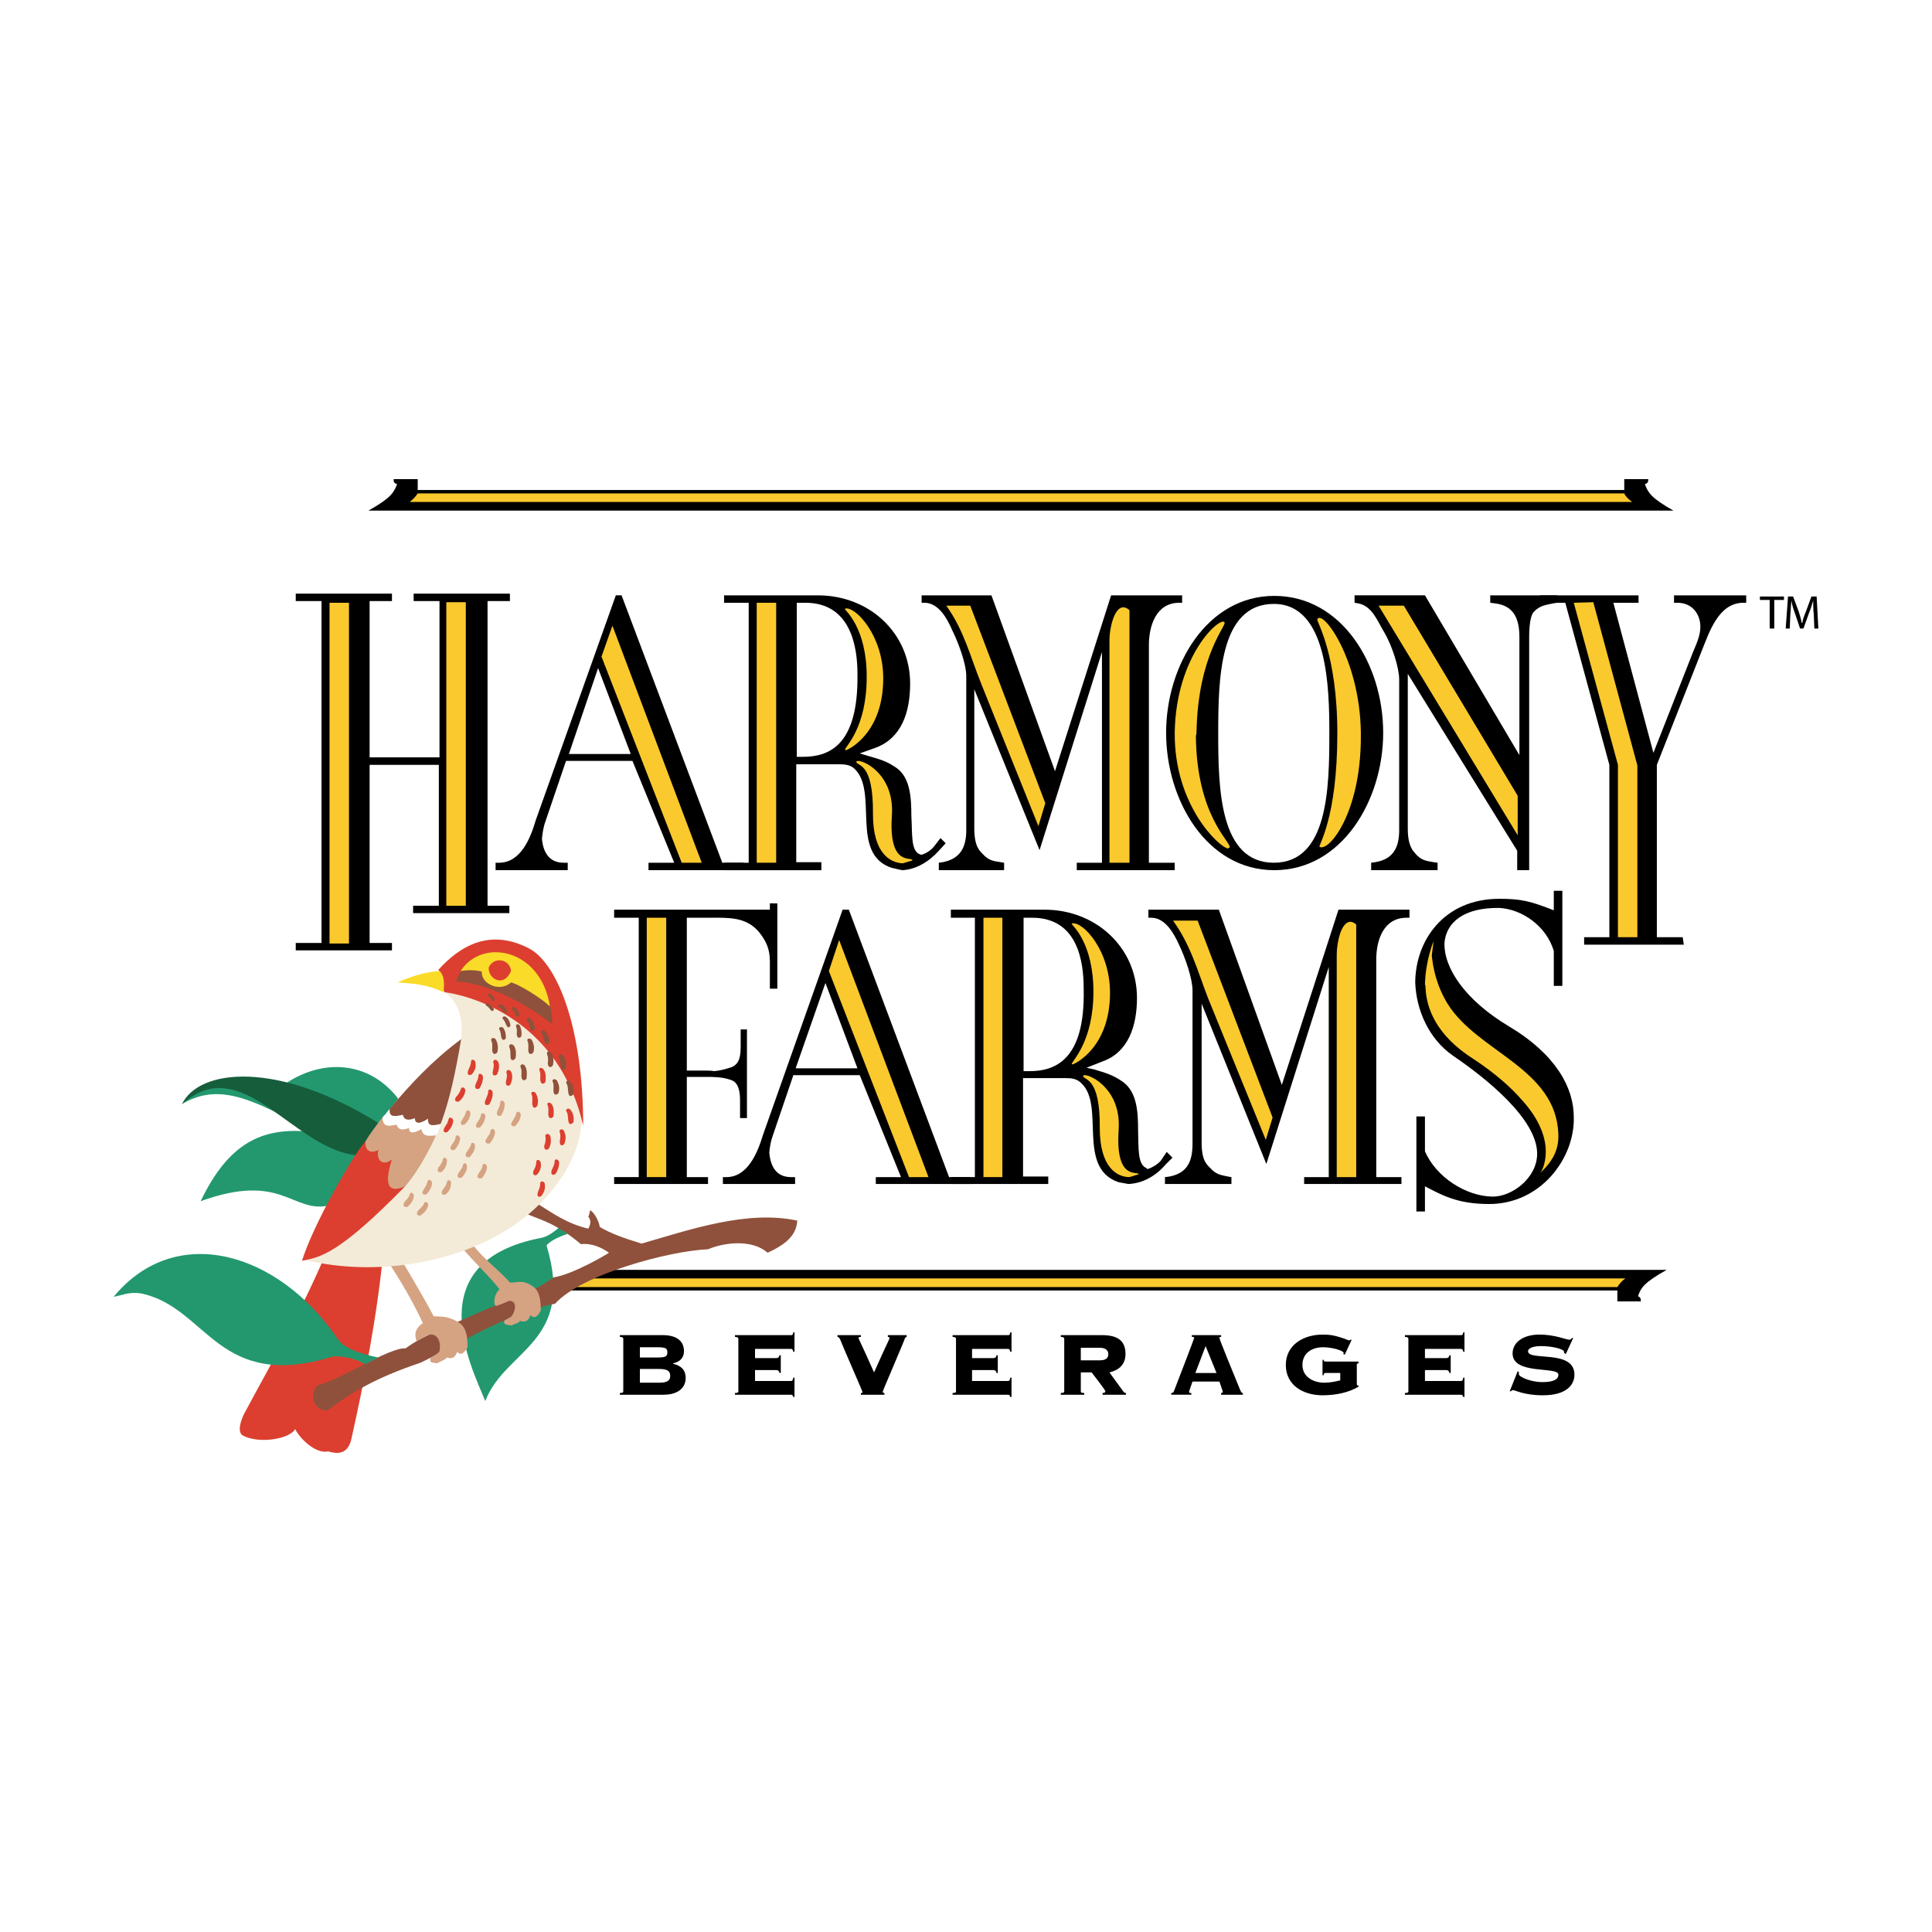 <?xml version="1.0" encoding="utf-8"?>
<!-- Generator: Adobe Illustrator 13.0.0, SVG Export Plug-In . SVG Version: 6.00 Build 14948)  -->
<!DOCTYPE svg PUBLIC "-//W3C//DTD SVG 1.0//EN" "http://www.w3.org/TR/2001/REC-SVG-20010904/DTD/svg10.dtd">
<svg version="1.0" id="Layer_1" xmlns="http://www.w3.org/2000/svg" xmlns:xlink="http://www.w3.org/1999/xlink" x="0px" y="0px"
	 width="192.756px" height="192.756px" viewBox="0 0 192.756 192.756" enable-background="new 0 0 192.756 192.756"
	 xml:space="preserve">
<g>
	<polygon fill-rule="evenodd" clip-rule="evenodd" fill="#FFFFFF" points="0,0 192.756,0 192.756,192.756 0,192.756 0,0 	"/>
	<path fill-rule="evenodd" clip-rule="evenodd" d="M134.282,128.752H55.441l3.314-2.055h107.52
		c-2.226,1.258-2.569,1.773-2.851,2.627c0.281,0.115,0.281,0.287,0.281,0.518h-2.34v-1.09H134.282L134.282,128.752z"/>
	<path fill-rule="evenodd" clip-rule="evenodd" fill="#FAC92D" d="M161.366,128.412c0.171-0.289,0.451-0.629,0.8-0.865H57.899
		l-2.052,0.865H161.366L161.366,128.412z"/>
	<path fill-rule="evenodd" clip-rule="evenodd" d="M127.138,59.452c-6.736,0-10.795,6.971-10.795,13.655
		c0,6.74,4.059,13.711,10.795,13.711c6.746,0,10.863-6.971,10.863-13.711C138.001,66.312,133.884,59.452,127.138,59.452
		L127.138,59.452z M121.543,73.172c0-5.432,0.117-12.919,5.546-12.919c5.425,0,5.539,8.514,5.539,12.919
		c0,5.426-0.114,12.903-5.539,12.903C121.66,86.075,121.543,78.598,121.543,73.172L121.543,73.172z"/>
	<path fill-rule="evenodd" clip-rule="evenodd" fill="#FAC92D" d="M117.202,73.107c0.117-7.769,4.571-11.648,4.968-11.021
		c0.231,0.34-2.624,3.196-2.794,10.906c0,0.114,0,0.288-0.062,0.399c0.062,8.001,3.487,10.575,3.369,11.142c0,0,0,0.055-0.17,0.114
		C121.713,84.588,117.144,80.416,117.202,73.107L117.202,73.107z"/>
	<path fill-rule="evenodd" clip-rule="evenodd" d="M96.405,82.821c0,1.768-0.629,2.859-2.343,3.199l-0.396,0.055v0.743h6.514v-0.743
		l-0.346-0.055c-0.746-0.115-1.203-0.173-1.772-0.803c-0.342-0.338-0.856-0.792-0.856-2.569V68.767l6.511,16.054l6.226-19.767
		v21.021h-2.514v0.743h9.772v-0.743h-2.575V64.367c0-1.882,0.689-4.229,3.033-4.229h0.283v-0.741h-7.085l-5.599,17.544
		l-6.341-17.544h-6.967v0.741h0.284c1.487,0,2.343,1.772,2.743,2.684c0.683,1.376,1.427,3.432,1.427,4.635V82.821L96.405,82.821z"/>
	<path fill-rule="evenodd" clip-rule="evenodd" fill="#FAC92D" d="M104.289,80.134l-0.687,2.288l-5.716-14.23
		c-1.083-2.683-1.706-5.311-3.478-7.766h2.396L104.289,80.134L104.289,80.134z"/>
	<path fill-rule="evenodd" clip-rule="evenodd" fill="#FAC92D" d="M110.691,63.799c0-1.033,0.454-3.206,1.367-3.206
		c0.179,0,0.398,0.061,0.63,0.29v25.192h-1.997V63.799L110.691,63.799z"/>
	<path fill-rule="evenodd" clip-rule="evenodd" d="M82.64,76.251c0.34,0,0.742,0,1.082,0c0.573,0,1.144,0.059,1.542,0.461
		c2.402,2.281-0.516,8.505,3.719,9.879c0.34,0.059,0.68,0.17,1.026,0.227c1.37-0.056,2.687-0.856,3.658-1.939l0.683-0.748
		l-0.516-0.516l-0.627,0.81c-0.284,0.396-0.915,0.792-1.311,0.857c-0.12-0.064-0.17-0.064-0.17-0.064
		c-0.862-0.396-0.692-1.998-0.8-3.824c0-1.827-0.121-3.77-1.435-4.745c-1.03-0.733-1.772-0.906-2.964-1.256l-0.749-0.226
		l1.601-0.572c2.575-0.971,3.425-3.539,3.425-6.402c0-5.02-4.056-8.794-9.197-8.794H72.24v0.741h2.457v25.937H72.24v0.743h9.709
		V86.02h-2.507v-9.769H82.64L82.64,76.251z M79.496,75.509V60.138h0.857c4.624,0,5.196,4.573,5.196,7.089
		c0.114,7.367-3.023,8.282-5.483,8.282H79.496L79.496,75.509z"/>
	<path fill-rule="evenodd" clip-rule="evenodd" fill="#FAC92D" d="M85.435,76.019c0,0,0-0.104,0.173-0.104
		c0.742,0,3.654,1.478,3.375,5.478c-0.346,5.199,2.05,3.997,2.05,4.454l-0.971,0.287c-1.196-0.059-2.967-0.917-2.967-4.909
		C87.15,76.019,85.549,76.48,85.435,76.019L85.435,76.019z"/>
	<path fill-rule="evenodd" clip-rule="evenodd" fill="#FAC92D" d="M84.353,60.707c1.026-0.167,3.768,2.69,3.768,6.975
		c0,5.599-3.598,7.141-3.657,7.141c-0.111,0-0.111,0-0.169,0c0.059-0.405,2.176-2.167,2.176-7.314c0-4.853-2.117-6.566-2.176-6.745
		C84.353,60.707,84.353,60.707,84.353,60.707L84.353,60.707z"/>
	<path fill-rule="evenodd" clip-rule="evenodd" d="M118.977,114.125c0,1.828-0.575,2.914-2.288,3.258l-0.461,0.059v0.686h6.632
		v-0.686l-0.347-0.059c-0.8-0.166-1.196-0.223-1.771-0.854c-0.34-0.34-0.855-0.746-0.855-2.514v-13.881l6.457,15.998l6.227-19.657
		v20.966h-2.457v0.686h9.709v-0.686h-2.513V95.73c0-1.88,0.692-4.167,3.03-4.167h0.284v-0.801h-7.083l-5.653,17.479l-6.283-17.479
		h-7.029v0.801h0.285c1.483,0,2.343,1.772,2.741,2.628c0.69,1.431,1.376,3.485,1.376,4.624V114.125L118.977,114.125z"/>
	<path fill-rule="evenodd" clip-rule="evenodd" fill="#FAC92D" d="M126.968,111.496l-0.68,2.232l-5.77-14.168
		c-1.031-2.684-1.718-5.258-3.486-7.713h2.455L126.968,111.496L126.968,111.496z"/>
	<path fill-rule="evenodd" clip-rule="evenodd" d="M105.26,107.564c0.287,0,0.745,0,1.091,0c0.569,0,1.079,0.055,1.537,0.51
		c2.398,2.227-0.511,8.455,3.719,9.877c0.337,0.062,0.684,0.121,0.968,0.176c1.432-0.055,2.742-0.799,3.713-1.938l0.687-0.688
		l-0.572-0.574l-0.575,0.855c-0.278,0.35-0.906,0.746-1.366,0.861c-0.056-0.115-0.114-0.115-0.114-0.115
		c-0.856-0.396-0.745-1.938-0.801-3.775c0-1.828-0.111-3.768-1.486-4.795c-0.969-0.688-1.716-0.91-2.909-1.264l-0.745-0.164
		l1.601-0.635c2.569-0.908,3.429-3.541,3.429-6.336c0-5.03-4.118-8.799-9.2-8.799h-9.37v0.801h2.399v25.878h-2.399v0.686h9.717
		v-0.744h-2.514v-9.818H105.26L105.26,107.564z M102.122,106.869V91.563h0.85c4.632,0,5.147,4.514,5.147,7.08
		c0.17,7.254-2.975,8.227-5.425,8.227H102.122L102.122,106.869z"/>
	<path fill-rule="evenodd" clip-rule="evenodd" fill="#FAC92D" d="M108.058,107.33c0,0,0-0.059,0.177-0.059
		c0.68,0,3.653,1.486,3.372,5.482c-0.343,5.197,1.994,4.004,1.994,4.406l-0.912,0.281c-1.202,0-2.967-0.912-2.967-4.916
		C109.772,107.33,108.119,107.842,108.058,107.33L108.058,107.33z"/>
	<path fill-rule="evenodd" clip-rule="evenodd" fill="#FAC92D" d="M106.973,92.131c1.029-0.225,3.774,2.628,3.774,6.919
		c0,5.537-3.599,7.135-3.716,7.135c-0.059,0-0.059,0-0.111,0c0.053-0.402,2.17-2.232,2.17-7.25c0-4.856-2.117-6.628-2.17-6.748
		C106.973,92.131,106.973,92.131,106.973,92.131L106.973,92.131z"/>
	<polygon fill-rule="evenodd" clip-rule="evenodd" fill="#FAC92D" points="98.119,91.563 100.005,91.563 100.005,117.438 
		98.119,117.438 98.119,91.563 	"/>
	<polygon fill-rule="evenodd" clip-rule="evenodd" fill="#FAC92D" points="75.499,60.138 77.44,60.138 77.44,86.075 75.499,86.075 
		75.499,60.138 	"/>
	<path fill-rule="evenodd" clip-rule="evenodd" d="M56.242,86.075c-1.486,0-2.055-1.081-2.173-2.396
		c0.059-0.517,0.119-1.091,0.347-1.716l2.056-6.049h6.627l4.17,10.161H64.7v0.743h9.482v-0.743h-2.117L62.014,59.397h-0.572
		l-7.997,22.456c-0.516,1.762-1.487,4.223-3.66,4.223h-0.34v0.743h7.197v-0.743H56.242L56.242,86.075z M56.759,75.225l2.912-8.57
		l3.258,8.57H56.759L56.759,75.225z"/>
	<polygon fill-rule="evenodd" clip-rule="evenodd" fill="#FAC92D" points="70.011,86.075 68.014,86.075 60.011,65.508 
		61.102,62.426 70.011,86.075 	"/>
	<path fill-rule="evenodd" clip-rule="evenodd" d="M78.92,117.441c-1.48,0-2.056-1.086-2.167-2.455
		c0.056-0.516,0.111-1.029,0.34-1.66l2.06-6.055h6.625l4.114,10.17h-2.513v0.686h9.425v-0.686h-2.115l-10-26.68h-0.622
		l-7.938,22.451c-0.523,1.715-1.493,4.229-3.66,4.229h-0.346v0.686h7.202v-0.686H78.92L78.92,117.441z M79.381,106.588l2.974-8.518
		l3.193,8.518H79.381L79.381,106.588z"/>
	<polygon fill-rule="evenodd" clip-rule="evenodd" fill="#FAC92D" points="92.634,117.441 90.693,117.441 82.696,96.877 
		83.722,93.786 92.634,117.441 	"/>
	<path fill-rule="evenodd" clip-rule="evenodd" d="M61.272,117.441v0.686h9.367v-0.686h-2.115v-9.998h1.772
		c0.97,0,1.712,0,2.568,0.285c0.863,0.23,0.971,1.258,0.971,2.111v1.715h0.689v-8.85h-0.627v1.596c0,0.967-0.062,1.828-0.912,2.172
		c-0.686,0.223-1.141,0.34-1.719,0.396c-0.34-0.057-0.627-0.057-0.915-0.057h-1.827v-15.25h2.115c2.056,0,3.775-0.118,5.089,1.431
		c0.68,0.857,1.082,1.655,1.082,2.909v2.74h0.745v-8.511H76.81v0.63H61.272v0.801h2.455v25.878H61.272L61.272,117.441z"/>
	<polygon fill-rule="evenodd" clip-rule="evenodd" fill="#FAC92D" points="64.527,91.563 66.468,91.563 66.468,117.438 
		64.527,117.438 64.527,91.563 	"/>
	<polygon fill-rule="evenodd" clip-rule="evenodd" points="43.849,75.562 36.877,75.562 36.877,59.968 39.106,59.968 39.106,59.227 
		29.507,59.227 29.507,59.968 32.077,59.968 32.077,94.08 29.507,94.08 29.507,94.818 39.106,94.818 39.106,94.08 36.877,94.08 
		36.877,76.31 43.784,76.31 43.784,90.367 41.215,90.367 41.215,91.102 50.816,91.102 50.816,90.367 48.643,90.367 48.643,59.968 
		50.873,59.968 50.873,59.227 41.27,59.227 41.27,59.968 43.849,59.968 43.849,75.562 	"/>
	<polygon fill-rule="evenodd" clip-rule="evenodd" fill="#FAC92D" points="32.877,60.138 34.818,60.138 34.818,94.135 
		32.877,94.135 32.877,60.138 	"/>
	<polygon fill-rule="evenodd" clip-rule="evenodd" fill="#FAC92D" points="44.529,60.083 46.474,60.083 46.474,90.369 
		44.529,90.369 44.529,60.083 	"/>
	<path fill-rule="evenodd" clip-rule="evenodd" d="M68.753,48.886h93.3v-1.085h2.393c0,0.229,0,0.399-0.337,0.51
		c0.337,0.859,0.624,1.375,2.854,2.634H36.759c2.229-1.258,2.515-1.774,2.861-2.634c-0.346-0.111-0.346-0.281-0.346-0.51h2.402
		v1.085H68.753L68.753,48.886z"/>
	<path fill-rule="evenodd" clip-rule="evenodd" fill="#FAC92D" d="M41.676,49.226c-0.174,0.291-0.51,0.627-0.801,0.856h121.976
		c-0.344-0.229-0.685-0.565-0.798-0.856H41.676L41.676,49.226z"/>
	<path fill-rule="evenodd" clip-rule="evenodd" d="M160.964,60.138h2.514v-0.741h-9.824v0.741h2.516l4.396,16.171v17.195h-2.517
		v0.745h9.942l-0.108-0.745h-2.578V76.31l4.454-11.311c0.746-1.827,1.661-4.86,4.178-4.86h0.281v-0.741h-7.2v0.741h0.349
		c1.423,0,2.279,1.086,2.279,2.406c0,0.794-0.341,1.598-0.687,2.396l-3.998,10.17L160.964,60.138L160.964,60.138z"/>
	<polygon fill-rule="evenodd" clip-rule="evenodd" fill="#FAC92D" points="157.017,60.138 158.964,60.083 163.36,76.366 
		163.36,93.505 161.422,93.505 161.422,76.31 157.017,60.138 	"/>
	<path fill-rule="evenodd" clip-rule="evenodd" d="M142.168,59.397h-7.023v0.741l0.34,0.059c1.429,0.229,2,1.89,2.572,2.805
		c0.854,1.422,1.54,3.654,1.54,4.795v15.024c0,1.768-0.625,2.912-2.396,3.199l-0.401,0.055v0.743h6.628v-0.743l-0.398-0.055
		c-0.692-0.115-1.203-0.173-1.774-0.803c-0.285-0.338-0.802-0.792-0.802-2.569v-15.42l10.917,17.652v1.939h1.195V63.57
		c0-1.084,0.118-2.176,0.458-2.517c0.574-0.627,1.141-0.686,1.941-0.856l0.401-0.059v-0.741h-6.684v0.741l0.461,0.059
		c1.938,0.229,2.448,1.599,2.448,3.373v11.769L142.168,59.397L142.168,59.397z"/>
	<polygon fill-rule="evenodd" clip-rule="evenodd" fill="#FAC92D" points="137.54,60.426 140.058,60.426 151.421,79.395 
		151.421,83.339 137.54,60.426 	"/>
	<path fill-rule="evenodd" clip-rule="evenodd" fill="#FAC92D" d="M131.43,61.795c0.453-1.088,4.229,3.834,4.343,11.256
		c0,0.12,0,0.229,0,0.458c0,7.716-3.259,11.54-4.118,10.975c-0.166-0.115,1.771-2.749,1.771-11.312
		C133.426,65.168,131.314,61.969,131.43,61.795L131.43,61.795z"/>
	<path fill-rule="evenodd" clip-rule="evenodd" d="M142.168,118.359c1.657,0.854,3.2,1.766,6.4,1.766
		c5.196,0,8.569-4.623,8.448-8.684c0-2.91-1.763-6.225-6.451-9.031c-4.396-2.623-6.512-5.821-6.452-8.331
		c0.17-2.06,1.94-3.546,5.48-3.494c2.232,0.121,4.681,1.778,5.429,4.291v3.484h0.854v-9.488h-0.854v1.947
		c-2.34-0.915-3.259-1.146-5.429-1.146c-5.54,0-8.396,4.176-8.396,8.396c0.117,2.684,1.314,5.547,3.771,7.262
		c3.371,2.287,8.394,6.344,8.394,9.77c0,2.455-2.568,4.34-4.511,4.283c-2.571-0.059-5.536-1.889-6.684-4.516v-3.48h-0.854v9.48
		h0.854V118.359L142.168,118.359z"/>
	<path fill-rule="evenodd" clip-rule="evenodd" fill="#FAC92D" d="M147.025,105.668c-3.71-2.34-4.739-5.08-4.801-7.189
		c0-0.117,0-0.174-0.057-0.238c0.057-2.448,0.86-4.334,0.86-4.334s-0.062,0.51-0.177,1.425c0.114,1.088,0.405,2.909,1.602,4.854
		c3.026,4.803,10.801,6.402,11.027,12.971c0.059,1.771-0.742,2.857-1.884,3.945c0.111-0.062,0.628-0.801,0.628-2.232
		c0-1.256-0.517-3.086-2.398-5.139C150.794,108.531,149.198,107.104,147.025,105.668L147.025,105.668z"/>
	<path fill-rule="evenodd" clip-rule="evenodd" fill="#FAC92D" d="M133.367,95.22c0-1.085,0.399-3.252,1.373-3.252
		c0.17,0,0.404,0.105,0.571,0.275v25.198h-1.944V95.22L133.367,95.22z"/>
	<polygon fill-rule="evenodd" clip-rule="evenodd" points="176.561,62.708 177.019,62.708 177.019,59.857 177.988,59.857 
		177.988,59.515 175.587,59.515 175.587,59.857 176.561,59.857 176.561,62.708 	"/>
	<path fill-rule="evenodd" clip-rule="evenodd" d="M181.019,62.708h0.398l-0.17-3.193h-0.52l-0.565,1.539
		c-0.171,0.406-0.29,0.742-0.347,1.088h-0.062c-0.05-0.346-0.161-0.683-0.281-1.088l-0.572-1.539h-0.51l-0.229,3.193h0.402
		l0.055-1.37c0.059-0.51,0.059-1.026,0.111-1.425c0.057,0.399,0.17,0.794,0.344,1.251l0.519,1.543h0.338l0.572-1.598
		c0.17-0.402,0.283-0.797,0.4-1.196c0,0.399,0,0.915,0.06,1.373L181.019,62.708L181.019,62.708z"/>
	<path fill-rule="evenodd" clip-rule="evenodd" fill="#23986F" d="M55.788,122.465c-0.572,0.461-1.141,0.918-1.769,1.033
		c-12.289,2.346-7.089,12.684-5.602,16.285c1.997-5.203,9.021-5.777,6.111-15.541c0.514-0.572,1.483-0.918,2.112-1.146
		C56.356,122.867,56.013,122.693,55.788,122.465L55.788,122.465z"/>
	<path fill-rule="evenodd" clip-rule="evenodd" fill="#DC3F2F" d="M32.646,124.758c-2.742,6.455-5.54,11.143-8.337,16.389
		c-0.517,1.146-0.517,1.889,0,2.117c1.656,0.805,4.625,0.287,5.138-0.689c0.408,0.863,2,2.52,3.317,2.232
		c1.255,0.396,2,0,2.285-1.203c1.313-5.938,2.569-12.109,3.255-19.25c-0.572-0.516-1.141-1.029-1.713-1.547
		C35.279,123.441,33.962,124.129,32.646,124.758L32.646,124.758z"/>
	<path fill-rule="evenodd" clip-rule="evenodd" fill="#8F513C" d="M79.552,121.781c-5.027-1.082-10.74,0.912-15.541,2.291
		c-1.713-0.516-3.141-1.033-4.17-1.66c-0.109-0.686-0.631-1.543-0.971-1.656c-0.055,0.229-0.055,0.395-0.17,0.631
		c0.34,0.453,0.17,0.855,0,1.199c-2.173-0.518-3.543-1.543-5.03-2.461c-0.34,0.344-0.683,0.689-1.026,1.025
		c1.483,0.631,2.857,0.918,5.312,2.979c0.971-0.121,2,0.281,2.801,0.855c0.056,0-3.537,2.168-5.54,2.461
		c-2.458,1.824-5.029,2.396-7.658,3.596c-2.458,1.141-5.255,2.111-7.085,3.48c-1.654-0.107-6.396,3.088-8.854,3.713
		c-0.915,1.146-0.115,2.631,1.088,2.461c2.281-1.717,4.683-3.203,9.252-4.74c3.596-1.715,8.514-4.914,13.426-5.889
		c2.628-2.914,11.312-5.256,15.253-5.428c1.772-0.738,4.458-0.969,5.945,0.346C78.983,123.9,79.443,122.867,79.552,121.781
		L79.552,121.781z"/>
	<path fill-rule="evenodd" clip-rule="evenodd" fill="#D5A382" d="M46.186,124.582c0.915,1.146,2.973,3.086,3.653,4.057
		c-0.622,0.57-0.622,1.598-0.336,1.656c0.854-0.281,0.971-0.395,1.313-0.51c0.686,0,0.686,0.74,0.34,1.369
		c-0.17,0.34-0.571,0.396-0.856,0.625c-0.059,0.402,0.229,0.402,0.745,0.461c0.396-0.229,0.627-0.174,0.856-0.461
		c0.452,0.174,0.801,0.059,1.027-0.566c0.46,0.451,0.742,0.051,1.026-0.459c0-1.033-0.109-2.002-0.856-2.455
		c-1.082-0.689-1.487-0.287-2.226-0.344c-0.856-1.025-2.625-2.346-3.654-3.713C46.761,124.354,46.532,124.469,46.186,124.582
		L46.186,124.582z"/>
	<path fill-rule="evenodd" clip-rule="evenodd" fill="#D5A382" d="M38.702,125.844c1.144,1.766,2.398,3.82,3.49,6.168
		c-0.922,0.623-0.804,1.254-0.631,1.826c0.51-0.344,0.915-0.51,1.196-0.686c0.975-0.174,1.262,0.854,1.092,1.656
		c-0.232,0.34-0.631,0.457-0.916,0.689c-0.118,0.457,0.17,0.457,0.684,0.516c0.402-0.234,0.742-0.293,0.967-0.574
		c0.461,0.166,0.801,0.059,1.033-0.566c0.396,0.451,0.739,0.057,1.029-0.459c0-1.033-0.114-2.002-0.859-2.461
		c-1.082-0.689-1.768-0.576-2.514-0.631c-0.856-1.602-1.885-3.367-3.141-5.479C39.62,125.785,39.218,125.844,38.702,125.844
		L38.702,125.844z"/>
	<path fill-rule="evenodd" clip-rule="evenodd" fill="#23986F" d="M37.73,135.439c-1.886-0.402-3.422-0.918-4.053-1.885
		c-5.941-8.686-16.168-11.658-22.339-4.172c0.968-0.174,1.657-0.574,2.968-0.287c6.461,1.543,7.487,9.77,18.97,6.229
		c1.882,0,2.803,0.576,3.143,0.791C36.646,135.955,37.502,135.605,37.73,135.439L37.73,135.439z"/>
	<path fill-rule="evenodd" clip-rule="evenodd" fill="#F3EBD8" d="M43.904,96.877c2.108-2.396,4.797-4.229,8.798-2.059
		c1.945,1.03,3.145,4.232,3.939,8c1.489,5.828,3.369,11.197-2.972,17.48c-5.707,5.545-15.707,7.311-23.362,5.371
		c8.74-2.863,14.446-13.994,15.705-21.994c0.232-2.232-0.396-3.834-1.654-4.682C44.074,98.701,44.705,97.963,43.904,96.877
		L43.904,96.877z"/>
	<path fill-rule="evenodd" clip-rule="evenodd" fill="#DC3F2F" d="M44.359,98.994c-0.285-0.293,0.17-1.205-0.627-2.231
		c2.17-2.402,5.203-4.226,9.197-2.059c2.797,1.654,5.255,8.06,5.255,17.595C55.386,100.135,44.359,98.994,44.359,98.994
		L44.359,98.994z"/>
	<path fill-rule="evenodd" clip-rule="evenodd" fill="#23986F" d="M27.56,110.98c-3.252-1.537-6.167-2.74-9.364-0.848
		C20.824,107.385,24.308,108.355,27.56,110.98L27.56,110.98z"/>
	<path fill-rule="evenodd" clip-rule="evenodd" fill="#8F513C" d="M45.499,97.904c1.772-5.031,9.544-2.799,9.603,4.283
		C51.958,99.727,48.248,98.07,45.499,97.904L45.499,97.904z"/>
	<path fill-rule="evenodd" clip-rule="evenodd" fill="#FADC28" d="M54.87,100.416c-1.024-0.971-3.258-2.283-3.883-2.398
		c-1.147,1.033-3.023,0.115-2.915-1.084c-0.625-0.17-1.426-0.17-2.112-0.056C48.072,93.563,53.955,94.589,54.87,100.416
		L54.87,100.416z"/>
	<path fill-rule="evenodd" clip-rule="evenodd" fill="#DC3F2F" d="M48.758,96.528c-0.056,1.202,1.542,2.005,2.229,0.349
		C50.873,95.674,49.271,95.387,48.758,96.528L48.758,96.528z"/>
	<path fill-rule="evenodd" clip-rule="evenodd" fill="#23986F" d="M30.472,112.869c-4.279-0.289-7.651,1.088-10.452,6.975
		c8.056-2.918,9.085,1.141,12.687,0.455c1.31-2.406,1.539-2.803,2.909-5.197C33.734,114.756,32.021,113.902,30.472,112.869
		L30.472,112.869z"/>
	<path fill-rule="evenodd" clip-rule="evenodd" fill="#23986F" d="M39.734,109.617c-2.918-3.775-7.487-4.004-11.197-1.543
		c2.111,0.402,6.108,2.115,9.193,4.055C38.361,111.273,38.989,110.584,39.734,109.617L39.734,109.617z"/>
	<path fill-rule="evenodd" clip-rule="evenodd" fill="#DC3F2F" d="M46.986,105.963c0,0.281-0.169,0.568-0.284,0.85
		c-0.17,0.518,0.229,0.518,0.398,0.344c0.288-0.344,0.401-0.684,0.346-1.086C47.447,105.727,46.986,105.555,46.986,105.963
		L46.986,105.963z"/>
	<path fill-rule="evenodd" clip-rule="evenodd" fill="#DC3F2F" d="M47.732,107.33c0,0.289-0.174,0.57-0.285,0.859
		c-0.176,0.516,0.226,0.516,0.396,0.4c0.229-0.4,0.346-0.748,0.346-1.09C48.189,107.104,47.732,106.99,47.732,107.33L47.732,107.33z
		"/>
	<path fill-rule="evenodd" clip-rule="evenodd" fill="#DC3F2F" d="M48.702,108.928c0,0.287-0.169,0.574-0.284,0.861
		c-0.17,0.512,0.167,0.512,0.396,0.4c0.229-0.4,0.346-0.746,0.346-1.148C49.159,108.705,48.702,108.531,48.702,108.928
		L48.702,108.928z"/>
	<path fill-rule="evenodd" clip-rule="evenodd" fill="#D5A382" d="M49.901,110.014c0,0.287-0.167,0.57-0.287,0.859
		c-0.17,0.516,0.225,0.516,0.402,0.4c0.226-0.4,0.34-0.744,0.34-1.141C50.356,109.789,49.901,109.672,49.901,110.014L49.901,110.014
		z"/>
	<path fill-rule="evenodd" clip-rule="evenodd" fill="#D5A382" d="M47.963,111.273c0,0.281-0.231,0.51-0.405,0.797
		c-0.226,0.455,0.114,0.51,0.344,0.402c0.288-0.287,0.458-0.631,0.516-1.031C48.473,111.102,48.072,110.873,47.963,111.273
		L47.963,111.273z"/>
	<path fill-rule="evenodd" clip-rule="evenodd" fill="#D5A382" d="M48.934,112.816c0,0.281-0.232,0.51-0.402,0.797
		c-0.284,0.461,0.111,0.512,0.337,0.461c0.29-0.346,0.46-0.689,0.517-1.031C49.444,112.646,49.042,112.473,48.934,112.816
		L48.934,112.816z"/>
	<path fill-rule="evenodd" clip-rule="evenodd" fill="#D5A382" d="M51.502,111.102c-0.061,0.287-0.231,0.512-0.401,0.797
		c-0.285,0.461,0.113,0.516,0.284,0.461c0.346-0.348,0.516-0.684,0.572-1.027C52.016,110.926,51.555,110.758,51.502,111.102
		L51.502,111.102z"/>
	<path fill-rule="evenodd" clip-rule="evenodd" fill="#DC3F2F" d="M50.529,107.049c0.111,0.281,0,0.57-0.055,0.852
		c-0.059,0.576,0.343,0.455,0.458,0.289c0.17-0.408,0.225-0.805,0.114-1.141C50.931,106.646,50.474,106.646,50.529,107.049
		L50.529,107.049z"/>
	<path fill-rule="evenodd" clip-rule="evenodd" fill="#DC3F2F" d="M49.218,106.021c0.112,0.277,0,0.566-0.059,0.912
		c-0.059,0.51,0.344,0.396,0.455,0.223c0.17-0.396,0.225-0.799,0.121-1.135C49.614,105.668,49.159,105.613,49.218,106.021
		L49.218,106.021z"/>
	<path fill-rule="evenodd" clip-rule="evenodd" fill="#8F513C" d="M49.042,103.904c0.117,0.229,0.059,0.568,0.059,0.854
		c0.059,0.574,0.402,0.4,0.514,0.23c0.121-0.459,0.055-0.855-0.111-1.199C49.386,103.443,48.869,103.502,49.042,103.904
		L49.042,103.904z"/>
	<path fill-rule="evenodd" clip-rule="evenodd" fill="#8F513C" d="M49.839,102.764c0.121,0.162,0.121,0.451,0.177,0.738
		c0.114,0.402,0.399,0.229,0.458,0.059c0-0.402-0.059-0.689-0.232-0.971C50.075,102.355,49.669,102.475,49.839,102.764
		L49.839,102.764z"/>
	<path fill-rule="evenodd" clip-rule="evenodd" fill="#8F513C" d="M50.816,104.473c0.115,0.285,0.115,0.572,0.115,0.914
		c0,0.576,0.395,0.396,0.51,0.168c0.061-0.396,0.061-0.797-0.115-1.135C51.156,104.074,50.703,104.133,50.816,104.473
		L50.816,104.473z"/>
	<path fill-rule="evenodd" clip-rule="evenodd" fill="#8F513C" d="M52.644,103.904c0.115,0.287,0.059,0.568,0.059,0.912
		c0.056,0.516,0.396,0.342,0.516,0.172c0.111-0.4,0.056-0.797-0.12-1.143C52.987,103.502,52.474,103.561,52.644,103.904
		L52.644,103.904z"/>
	<path fill-rule="evenodd" clip-rule="evenodd" fill="#8F513C" d="M51.502,102.475c0.109,0.23,0.053,0.451,0.053,0.74
		c0.056,0.461,0.346,0.346,0.461,0.172c0.056-0.4,0-0.682-0.115-0.977C51.787,102.074,51.385,102.129,51.502,102.475L51.502,102.475
		z"/>
	<path fill-rule="evenodd" clip-rule="evenodd" fill="#8F513C" d="M52.588,101.846c0.17,0.17,0.225,0.457,0.281,0.744
		c0.179,0.455,0.46,0.229,0.519,0.057c-0.059-0.4-0.17-0.746-0.401-0.969C52.813,101.385,52.418,101.562,52.588,101.846
		L52.588,101.846z"/>
	<path fill-rule="evenodd" clip-rule="evenodd" fill="#8F513C" d="M54.02,103.1c0.167,0.229,0.226,0.518,0.281,0.805
		c0.229,0.516,0.455,0.229,0.513,0.049c0-0.393-0.111-0.738-0.398-1.027C54.246,102.646,53.785,102.818,54.02,103.1L54.02,103.1z"/>
	<path fill-rule="evenodd" clip-rule="evenodd" fill="#8F513C" d="M51.102,100.701c0.169,0.111,0.225,0.346,0.34,0.568
		c0.17,0.293,0.346,0.115,0.401-0.053c-0.111-0.283-0.231-0.516-0.458-0.68C51.215,100.357,50.931,100.537,51.102,100.701
		L51.102,100.701z"/>
	<path fill-rule="evenodd" clip-rule="evenodd" fill="#8F513C" d="M50.187,101.678c0.17,0.168,0.229,0.396,0.342,0.625
		c0.174,0.344,0.344,0.172,0.402,0c-0.059-0.344-0.17-0.625-0.402-0.799C50.3,101.27,50.016,101.504,50.187,101.678L50.187,101.678z
		"/>
	<path fill-rule="evenodd" clip-rule="evenodd" fill="#8F513C" d="M49.839,100.537c0.177,0.051,0.291,0.217,0.402,0.396
		c0.287,0.283,0.343,0.055,0.343-0.121c-0.111-0.225-0.285-0.455-0.51-0.568C49.839,100.135,49.614,100.357,49.839,100.537
		L49.839,100.537z"/>
	<path fill-rule="evenodd" clip-rule="evenodd" fill="#8F513C" d="M48.532,100.357c0.169,0.059,0.281,0.23,0.402,0.396
		c0.225,0.234,0.336,0.059,0.336-0.107c-0.17-0.23-0.281-0.402-0.513-0.512C48.532,100.016,48.359,100.244,48.532,100.357
		L48.532,100.357z"/>
	<path fill-rule="evenodd" clip-rule="evenodd" fill="#8F513C" d="M48.702,99.391c0.167,0.055,0.288,0.229,0.399,0.396
		c0.229,0.229,0.285,0,0.285-0.119c-0.115-0.223-0.285-0.395-0.452-0.51C48.702,99.051,48.532,99.273,48.702,99.391L48.702,99.391z"
		/>
	<path fill-rule="evenodd" clip-rule="evenodd" fill="#8F513C" d="M51.958,106.531c0.115,0.229,0.059,0.572,0.059,0.854
		c0.056,0.574,0.402,0.396,0.516,0.234c0.056-0.463,0.056-0.859-0.114-1.205C52.297,106.07,51.787,106.129,51.958,106.531
		L51.958,106.531z"/>
	<path fill-rule="evenodd" clip-rule="evenodd" fill="#DC3F2F" d="M53.048,109.215c0.109,0.287,0.05,0.625,0.05,0.918
		c0.059,0.57,0.405,0.396,0.517,0.168c0.117-0.402,0.055-0.799-0.112-1.139C53.388,108.812,52.87,108.871,53.048,109.215
		L53.048,109.215z"/>
	<path fill-rule="evenodd" clip-rule="evenodd" fill="#DC3F2F" d="M53.846,106.869c0.109,0.234,0.053,0.574,0.053,0.859
		c0.056,0.568,0.402,0.4,0.517,0.23c0.055-0.459,0.055-0.855-0.115-1.146C54.127,106.414,53.67,106.473,53.846,106.869
		L53.846,106.869z"/>
	<path fill-rule="evenodd" clip-rule="evenodd" fill="#DC3F2F" d="M54.647,110.301c0.108,0.283,0.056,0.572,0.056,0.918
		c0.053,0.51,0.399,0.336,0.513,0.17c0.056-0.408,0.056-0.805-0.114-1.141C54.926,109.898,54.471,109.953,54.647,110.301
		L54.647,110.301z"/>
	<path fill-rule="evenodd" clip-rule="evenodd" fill="#8F513C" d="M55.157,107.959c0.115,0.281,0.059,0.572,0.059,0.912
		c0.056,0.51,0.398,0.344,0.51,0.17c0.121-0.451,0.062-0.801-0.111-1.141C55.5,107.564,54.987,107.619,55.157,107.959
		L55.157,107.959z"/>
	<path fill-rule="evenodd" clip-rule="evenodd" fill="#8F513C" d="M54.585,105.217c0.117,0.229,0.117,0.566,0.062,0.854
		c0.056,0.576,0.396,0.402,0.51,0.229c0.115-0.457,0.059-0.854-0.114-1.195C54.926,104.758,54.471,104.816,54.585,105.217
		L54.585,105.217z"/>
	<path fill-rule="evenodd" clip-rule="evenodd" fill="#8F513C" d="M55.788,105.504c0.107,0.279,0.107,0.566,0.169,0.91
		c0.055,0.52,0.399,0.346,0.514,0.117c0.055-0.461,0-0.805-0.229-1.145C56.072,105.045,55.614,105.158,55.788,105.504
		L55.788,105.504z"/>
	<path fill-rule="evenodd" clip-rule="evenodd" fill="#8F513C" d="M56.526,108.129c0.17,0.227,0.115,0.576,0.17,0.857
		c0.062,0.572,0.405,0.336,0.522,0.176c0.053-0.457,0-0.865-0.231-1.146C56.817,107.672,56.356,107.781,56.526,108.129
		L56.526,108.129z"/>
	<path fill-rule="evenodd" clip-rule="evenodd" fill="#DC3F2F" d="M56.526,110.926c0.17,0.229,0.115,0.57,0.17,0.857
		c0.062,0.576,0.405,0.346,0.522,0.174c0.053-0.461,0-0.803-0.231-1.141C56.817,110.471,56.356,110.584,56.526,110.926
		L56.526,110.926z"/>
	<path fill-rule="evenodd" clip-rule="evenodd" fill="#DC3F2F" d="M55.847,112.99c0.111,0.281,0.049,0.568,0,0.912
		c0,0.51,0.34,0.395,0.455,0.223c0.17-0.451,0.17-0.854,0-1.193C56.242,112.58,55.726,112.58,55.847,112.99L55.847,112.99z"/>
	<path fill-rule="evenodd" clip-rule="evenodd" fill="#DC3F2F" d="M54.416,113.385c0.055,0.289,0,0.631-0.115,0.912
		c-0.055,0.518,0.346,0.459,0.455,0.295c0.231-0.402,0.231-0.805,0.17-1.15C54.87,113.043,54.359,113.043,54.416,113.385
		L54.416,113.385z"/>
	<path fill-rule="evenodd" clip-rule="evenodd" fill="#DC3F2F" d="M53.503,115.953c0,0.289-0.115,0.576-0.285,0.857
		c-0.12,0.518,0.226,0.518,0.396,0.35c0.284-0.35,0.405-0.752,0.34-1.092C53.955,115.725,53.503,115.559,53.503,115.953
		L53.503,115.953z"/>
	<path fill-rule="evenodd" clip-rule="evenodd" fill="#DC3F2F" d="M55.331,115.898c0,0.291-0.174,0.572-0.288,0.859
		c-0.173,0.518,0.229,0.518,0.398,0.344c0.229-0.344,0.347-0.746,0.347-1.088S55.331,115.502,55.331,115.898L55.331,115.898z"/>
	<path fill-rule="evenodd" clip-rule="evenodd" fill="#DC3F2F" d="M53.898,118.072c0,0.336-0.114,0.57-0.229,0.852
		c-0.167,0.57,0.176,0.518,0.35,0.402c0.281-0.402,0.396-0.744,0.34-1.082C54.416,117.844,53.898,117.732,53.898,118.072
		L53.898,118.072z"/>
	<path fill-rule="evenodd" clip-rule="evenodd" fill="#D5A382" d="M46.986,114.189c-0.055,0.281-0.284,0.51-0.454,0.797
		c-0.232,0.451,0.114,0.516,0.34,0.451c0.284-0.336,0.516-0.682,0.516-1.025C47.447,114.016,47.042,113.844,46.986,114.189
		L46.986,114.189z"/>
	<path fill-rule="evenodd" clip-rule="evenodd" fill="#D5A382" d="M45.45,113.441c0,0.287-0.235,0.574-0.405,0.797
		c-0.291,0.518,0.114,0.576,0.34,0.461c0.291-0.346,0.46-0.684,0.516-1.025C45.96,113.326,45.555,113.098,45.45,113.441
		L45.45,113.441z"/>
	<path fill-rule="evenodd" clip-rule="evenodd" fill="#DC3F2F" d="M44.754,111.676c-0.049,0.281-0.225,0.568-0.395,0.797
		c-0.285,0.518,0.12,0.57,0.288,0.459c0.343-0.352,0.513-0.688,0.568-1.033C45.274,111.555,44.816,111.332,44.754,111.676
		L44.754,111.676z"/>
	<path fill-rule="evenodd" clip-rule="evenodd" fill="#D5A382" d="M44.189,115.672c-0.056,0.281-0.226,0.57-0.458,0.799
		c-0.229,0.51,0.173,0.51,0.343,0.455c0.343-0.342,0.51-0.684,0.51-1.027C44.705,115.559,44.244,115.33,44.189,115.672
		L44.189,115.672z"/>
	<path fill-rule="evenodd" clip-rule="evenodd" fill="#D5A382" d="M46.186,116.242c-0.056,0.287-0.285,0.568-0.455,0.797
		c-0.232,0.518,0.115,0.518,0.34,0.457c0.285-0.336,0.513-0.686,0.513-1.025C46.646,116.068,46.245,115.898,46.186,116.242
		L46.186,116.242z"/>
	<path fill-rule="evenodd" clip-rule="evenodd" fill="#D5A382" d="M48.133,116.301c0,0.283-0.231,0.51-0.401,0.801
		c-0.285,0.455,0.111,0.51,0.34,0.455c0.288-0.34,0.46-0.689,0.513-1.027C48.643,116.133,48.189,115.953,48.133,116.301
		L48.133,116.301z"/>
	<path fill-rule="evenodd" clip-rule="evenodd" fill="#D5A382" d="M44.584,117.951c-0.055,0.293-0.225,0.516-0.451,0.807
		c-0.229,0.455,0.167,0.514,0.346,0.398c0.337-0.281,0.51-0.633,0.51-1.029C45.1,117.785,44.646,117.557,44.584,117.951
		L44.584,117.951z"/>
	<path fill-rule="evenodd" clip-rule="evenodd" fill="#D5A382" d="M42.646,117.893c-0.059,0.293-0.229,0.574-0.398,0.809
		c-0.288,0.512,0.115,0.512,0.285,0.455c0.346-0.34,0.516-0.689,0.571-1.029C43.162,117.732,42.702,117.557,42.646,117.893
		L42.646,117.893z"/>
	<path fill-rule="evenodd" clip-rule="evenodd" fill="#D5A382" d="M40.875,119.156c-0.059,0.285-0.285,0.518-0.51,0.746
		c-0.288,0.451,0.053,0.566,0.284,0.51c0.337-0.287,0.566-0.625,0.622-0.971C41.388,119.098,40.986,118.816,40.875,119.156
		L40.875,119.156z"/>
	<path fill-rule="evenodd" clip-rule="evenodd" fill="#D5A382" d="M42.303,120.068c-0.111,0.285-0.344,0.459-0.572,0.688
		c-0.343,0.461,0.056,0.574,0.229,0.516c0.402-0.287,0.627-0.572,0.742-0.918C42.815,120.01,42.417,119.729,42.303,120.068
		L42.303,120.068z"/>
	<path fill-rule="evenodd" clip-rule="evenodd" fill="#D5A382" d="M46.476,110.98c-0.059,0.293-0.231,0.516-0.405,0.803
		c-0.284,0.461,0.115,0.516,0.285,0.402c0.346-0.287,0.516-0.631,0.575-1.031C46.986,110.816,46.584,110.584,46.476,110.98
		L46.476,110.98z"/>
	<path fill-rule="evenodd" clip-rule="evenodd" fill="#DC3F2F" d="M45.96,108.705c-0.059,0.223-0.229,0.51-0.461,0.738
		c-0.284,0.455,0.118,0.51,0.288,0.455c0.343-0.281,0.569-0.625,0.63-1.027C46.476,108.531,46.071,108.297,45.96,108.705
		L45.96,108.705z"/>
	<path fill-rule="evenodd" clip-rule="evenodd" fill="#FADC28" d="M43.849,96.877c-1.546,0.108-2.919,0.572-4.174,1.141
		c1.491,0.115,2.912,0.168,4.569,0.977C44.359,98.018,44.3,97.273,43.849,96.877L43.849,96.877z"/>
	<path fill-rule="evenodd" clip-rule="evenodd" fill="#165D3C" d="M37.792,112.07c-10.056-6.287-17.94-5.482-19.652-1.881
		c5.997-5.488,11.138,4.566,17.534,5.076C36.361,114.074,36.93,113.271,37.792,112.07L37.792,112.07z"/>
	<path fill-rule="evenodd" clip-rule="evenodd" fill="#DC3F2F" d="M36.476,113.844c-1.317,1.486-5.255,8.398-6.344,11.941
		c1.83-0.35,3.661-0.631,10.399-7.541c-1.313,0.68-2.285,0.223-1.369-2.627c-0.916,0.572-1.602,0.055-1.37-0.918
		C37.162,114.986,36.476,114.986,36.476,113.844L36.476,113.844z"/>
	<path fill-rule="evenodd" clip-rule="evenodd" fill="#D5A382" d="M38.188,111.441c0,0.803,0.285,1.031,1.376,0.744
		c0.17,0.516,0.568,0.631,1.252,0.287c0,0.625,0.399,0.684,1.255,0.107c0.062,0.92,0.807,0.691,1.432,0.691
		c-1.027,2.287-2.288,4.225-3.085,5.088c-1.945,0.854-1.995-0.574-1.311-2.688c-0.974,0.799-1.66-0.055-1.314-0.973
		c-0.977,0.566-1.432-0.107-1.317-0.855C36.93,113.098,37.561,112.244,38.188,111.441L38.188,111.441z"/>
	<path fill-rule="evenodd" clip-rule="evenodd" fill="#FFFFFF" d="M43.503,113.271c-0.625,0.055-1.37,0.17-1.432-0.625
		c-0.856,0.451-1.255,0.451-1.255-0.121c-0.684,0.291-1.082,0.176-1.252-0.34c-1.141,0.287-1.376,0-1.376-0.744
		c0.235-0.223,0.461-0.516,0.689-0.799c-0.059,0.746,0.285,0.854,1.311,0.576c0.111,0.51,0.516,0.623,1.2,0.336
		c0,0.574,0.458,0.631,1.313,0.059c-0.056,0.859,0.63,0.686,1.317,0.516C43.849,112.525,43.731,112.932,43.503,113.271
		L43.503,113.271z"/>
	<path fill-rule="evenodd" clip-rule="evenodd" fill="#8F513C" d="M43.963,112.129c-0.575,0.115-1.317,0.396-1.261-0.516
		c-0.856,0.572-1.313,0.516-1.313-0.059c-0.684,0.287-1.088,0.174-1.2-0.336c-1.082,0.277-1.37,0.113-1.311-0.576
		c1.998-2.402,4.284-4.859,7.135-6.967C45.499,106.695,44.875,109.789,43.963,112.129L43.963,112.129z"/>
	<path fill-rule="evenodd" clip-rule="evenodd" d="M62.184,138.807c0,0.117-0.056,0.172-0.34,0.172v0.174h4.343
		c1.592,0,2.223-0.803,2.223-1.66c0-0.859-0.51-1.256-1.252-1.43v-0.049c0.622-0.113,1.083-0.516,1.083-1.205
		c0-1.141-0.915-1.602-2.112-1.602h-4.284v0.174c0.284,0,0.34,0.113,0.34,0.174V138.807L62.184,138.807z M63.841,134.414h1.545
		c0.97,0,1.196,0.053,1.196,0.516c0,0.453-0.226,0.51-1.196,0.51h-1.545V134.414L63.841,134.414z M63.841,136.58h1.886
		c0.797,0,1.14,0.168,1.14,0.684s-0.342,0.689-1.14,0.689h-1.886V136.58L63.841,136.58z M77.898,135.211H77.78
		c-0.056,0.172-0.115,0.287-0.34,0.287h-2.111v-0.918h3.592c0.121,0,0.176,0.057,0.232,0.293h0.114v-1.949h-0.114
		c-0.056,0.283-0.111,0.283-0.232,0.283h-5.595v0.174c0.285,0,0.34,0.113,0.34,0.174v5.252c0,0.117-0.055,0.172-0.34,0.172v0.174
		h5.595c0.121,0,0.176,0.055,0.232,0.229h0.114v-1.938h-0.114c-0.056,0.275-0.111,0.336-0.232,0.336h-3.592v-1.088h2.111
		c0.226,0,0.285,0.121,0.34,0.291h0.118V135.211L77.898,135.211z M88.238,139.152v-0.174c-0.117,0-0.173-0.055-0.173-0.113
		c0-0.115,2.115-4.969,2.229-5.371c0.055-0.055,0.114-0.113,0.169-0.113v-0.174h-1.882v0.174c0.111,0,0.17,0.059,0.17,0.113
		c0,0.115-0.229,0.455-1.546,3.432c-1.37-3.088-1.543-3.316-1.543-3.432c0-0.055,0-0.113,0.232-0.113v-0.174h-2.343v0.174
		c0.114,0,0.17,0.059,0.284,0.287c0.232,0.631,2.229,5.139,2.229,5.256c0,0,0,0.055-0.17,0.055v0.174H88.238L88.238,139.152z
		 M99.55,135.211h-0.117c-0.049,0.172-0.108,0.287-0.344,0.287h-2.107v-0.918h3.598c0.111,0,0.167,0.057,0.226,0.293h0.114v-1.949
		h-0.114c-0.059,0.283-0.114,0.283-0.226,0.283h-5.54v0.174c0.279,0,0.34,0.113,0.34,0.174v5.252c0,0.117-0.061,0.172-0.34,0.172
		v0.174h5.54c0.111,0,0.167,0.055,0.226,0.229h0.114v-1.938h-0.114c-0.059,0.275-0.114,0.336-0.226,0.336h-3.598v-1.088h2.107
		c0.235,0,0.295,0.121,0.344,0.291h0.117V135.211L99.55,135.211z M107.832,136.926h1.082c0.176,0.223,1.372,1.771,1.372,1.881
		c0,0.117-0.111,0.172-0.281,0.172v0.174h2.337v-0.174c-0.104,0-0.225-0.055-0.283-0.172l-1.367-1.881
		c0.971-0.234,1.599-0.811,1.599-1.836c0-1.252-0.684-1.883-2.347-1.883h-4.108v0.174c0.281,0,0.344,0.113,0.344,0.174v5.252
		c0,0.117-0.062,0.172-0.344,0.172v0.174h2.34v-0.174c-0.287,0-0.343-0.055-0.343-0.172V136.926L107.832,136.926z M107.832,134.467
		h1.89c0.68,0,0.853,0.342,0.853,0.623c0,0.35-0.173,0.631-0.853,0.631h-1.89V134.467L107.832,134.467z M120.284,134.299
		l1.088,2.684h-2.111L120.284,134.299L120.284,134.299z M121.66,137.838c0.053,0.17,0.343,0.969,0.343,1.027
		s-0.059,0.113-0.17,0.113v0.174H124v-0.174c-0.114,0-0.17-0.055-0.284-0.342c-0.687-1.654-2.056-5.027-2.056-5.143
		c0-0.113,0.053-0.113,0.173-0.113v-0.174h-2.921v0.174c0.117,0,0.231,0,0.231,0.113c0,0.061-1.886,4.975-2,5.256
		c-0.057,0.174-0.111,0.229-0.285,0.229v0.174h2.001v-0.174c-0.17,0-0.227,0-0.227-0.113c0-0.059,0.057-0.168,0.344-1.027H121.66
		L121.66,137.838z M133.716,137.719c-0.516,0.119-0.971,0.234-1.601,0.234c-0.971,0-2.171-0.51-2.171-1.771
		c0-1.199,0.968-1.768,2.06-1.768c0.911,0,2.053,0.34,2.053,0.568c0,0.055,0,0.055-0.06,0.107l0.174,0.059l0.687-1.48h-0.117
		c0,0-0.053,0.057-0.171,0.057c-0.056,0-0.398-0.17-0.803-0.285c-0.74-0.232-1.083-0.287-1.821-0.287c-1.89,0-3.66,1.025-3.66,3.029
		c0,2.053,1.771,3.025,3.66,3.025c1.369,0,2.624-0.283,3.596-0.857v-0.115h-0.057c-0.117,0-0.117-0.107-0.117-0.227v-1.826
		c0-0.119,0.062-0.168,0.174-0.168v-0.172h-3.318c-0.107,0-0.17-0.062-0.17-0.178h-0.107v1.545h0.107
		c0-0.113,0.062-0.227,0.17-0.227h1.493V137.719L133.716,137.719z M144.737,135.211h-0.114c-0.053,0.172-0.114,0.287-0.34,0.287
		h-2.115v-0.918h3.602c0.108,0,0.173,0.057,0.229,0.293h0.111v-1.949h-0.111c-0.057,0.283-0.121,0.283-0.229,0.283h-5.601v0.174
		c0.283,0,0.346,0.113,0.346,0.174v5.252c0,0.117-0.062,0.172-0.346,0.172v0.174h5.601c0.108,0,0.173,0.055,0.229,0.229h0.111
		v-1.938h-0.111c-0.057,0.275-0.121,0.336-0.229,0.336h-3.602v-1.088h2.115c0.226,0,0.287,0.121,0.34,0.291h0.114V135.211
		L144.737,135.211z M150.624,138.807h0.113c0.057-0.057,0.118-0.109,0.227-0.109c0.231,0,1.088,0.51,2.974,0.51
		c2.399,0,3.144-1.08,3.144-2.059c0-2.568-4.631-1.307-4.631-2.34c0-0.229,0.347-0.51,1.314-0.51c1.026,0,2.284,0.281,2.284,0.574
		v0.109l0.173,0.107l0.738-1.596h-0.11c-0.059,0.061-0.171,0.174-0.284,0.174c-0.285,0-1.425-0.516-2.969-0.516
		c-1.663,0-2.686,0.797-2.686,1.885c0,2.172,4.569,1.26,4.569,2.111c0,0.461-0.458,0.746-1.602,0.746
		c-1.141,0-2.344-0.516-2.344-0.799c0-0.113,0-0.17,0-0.229l-0.114-0.055L150.624,138.807L150.624,138.807z"/>
</g>
</svg>
